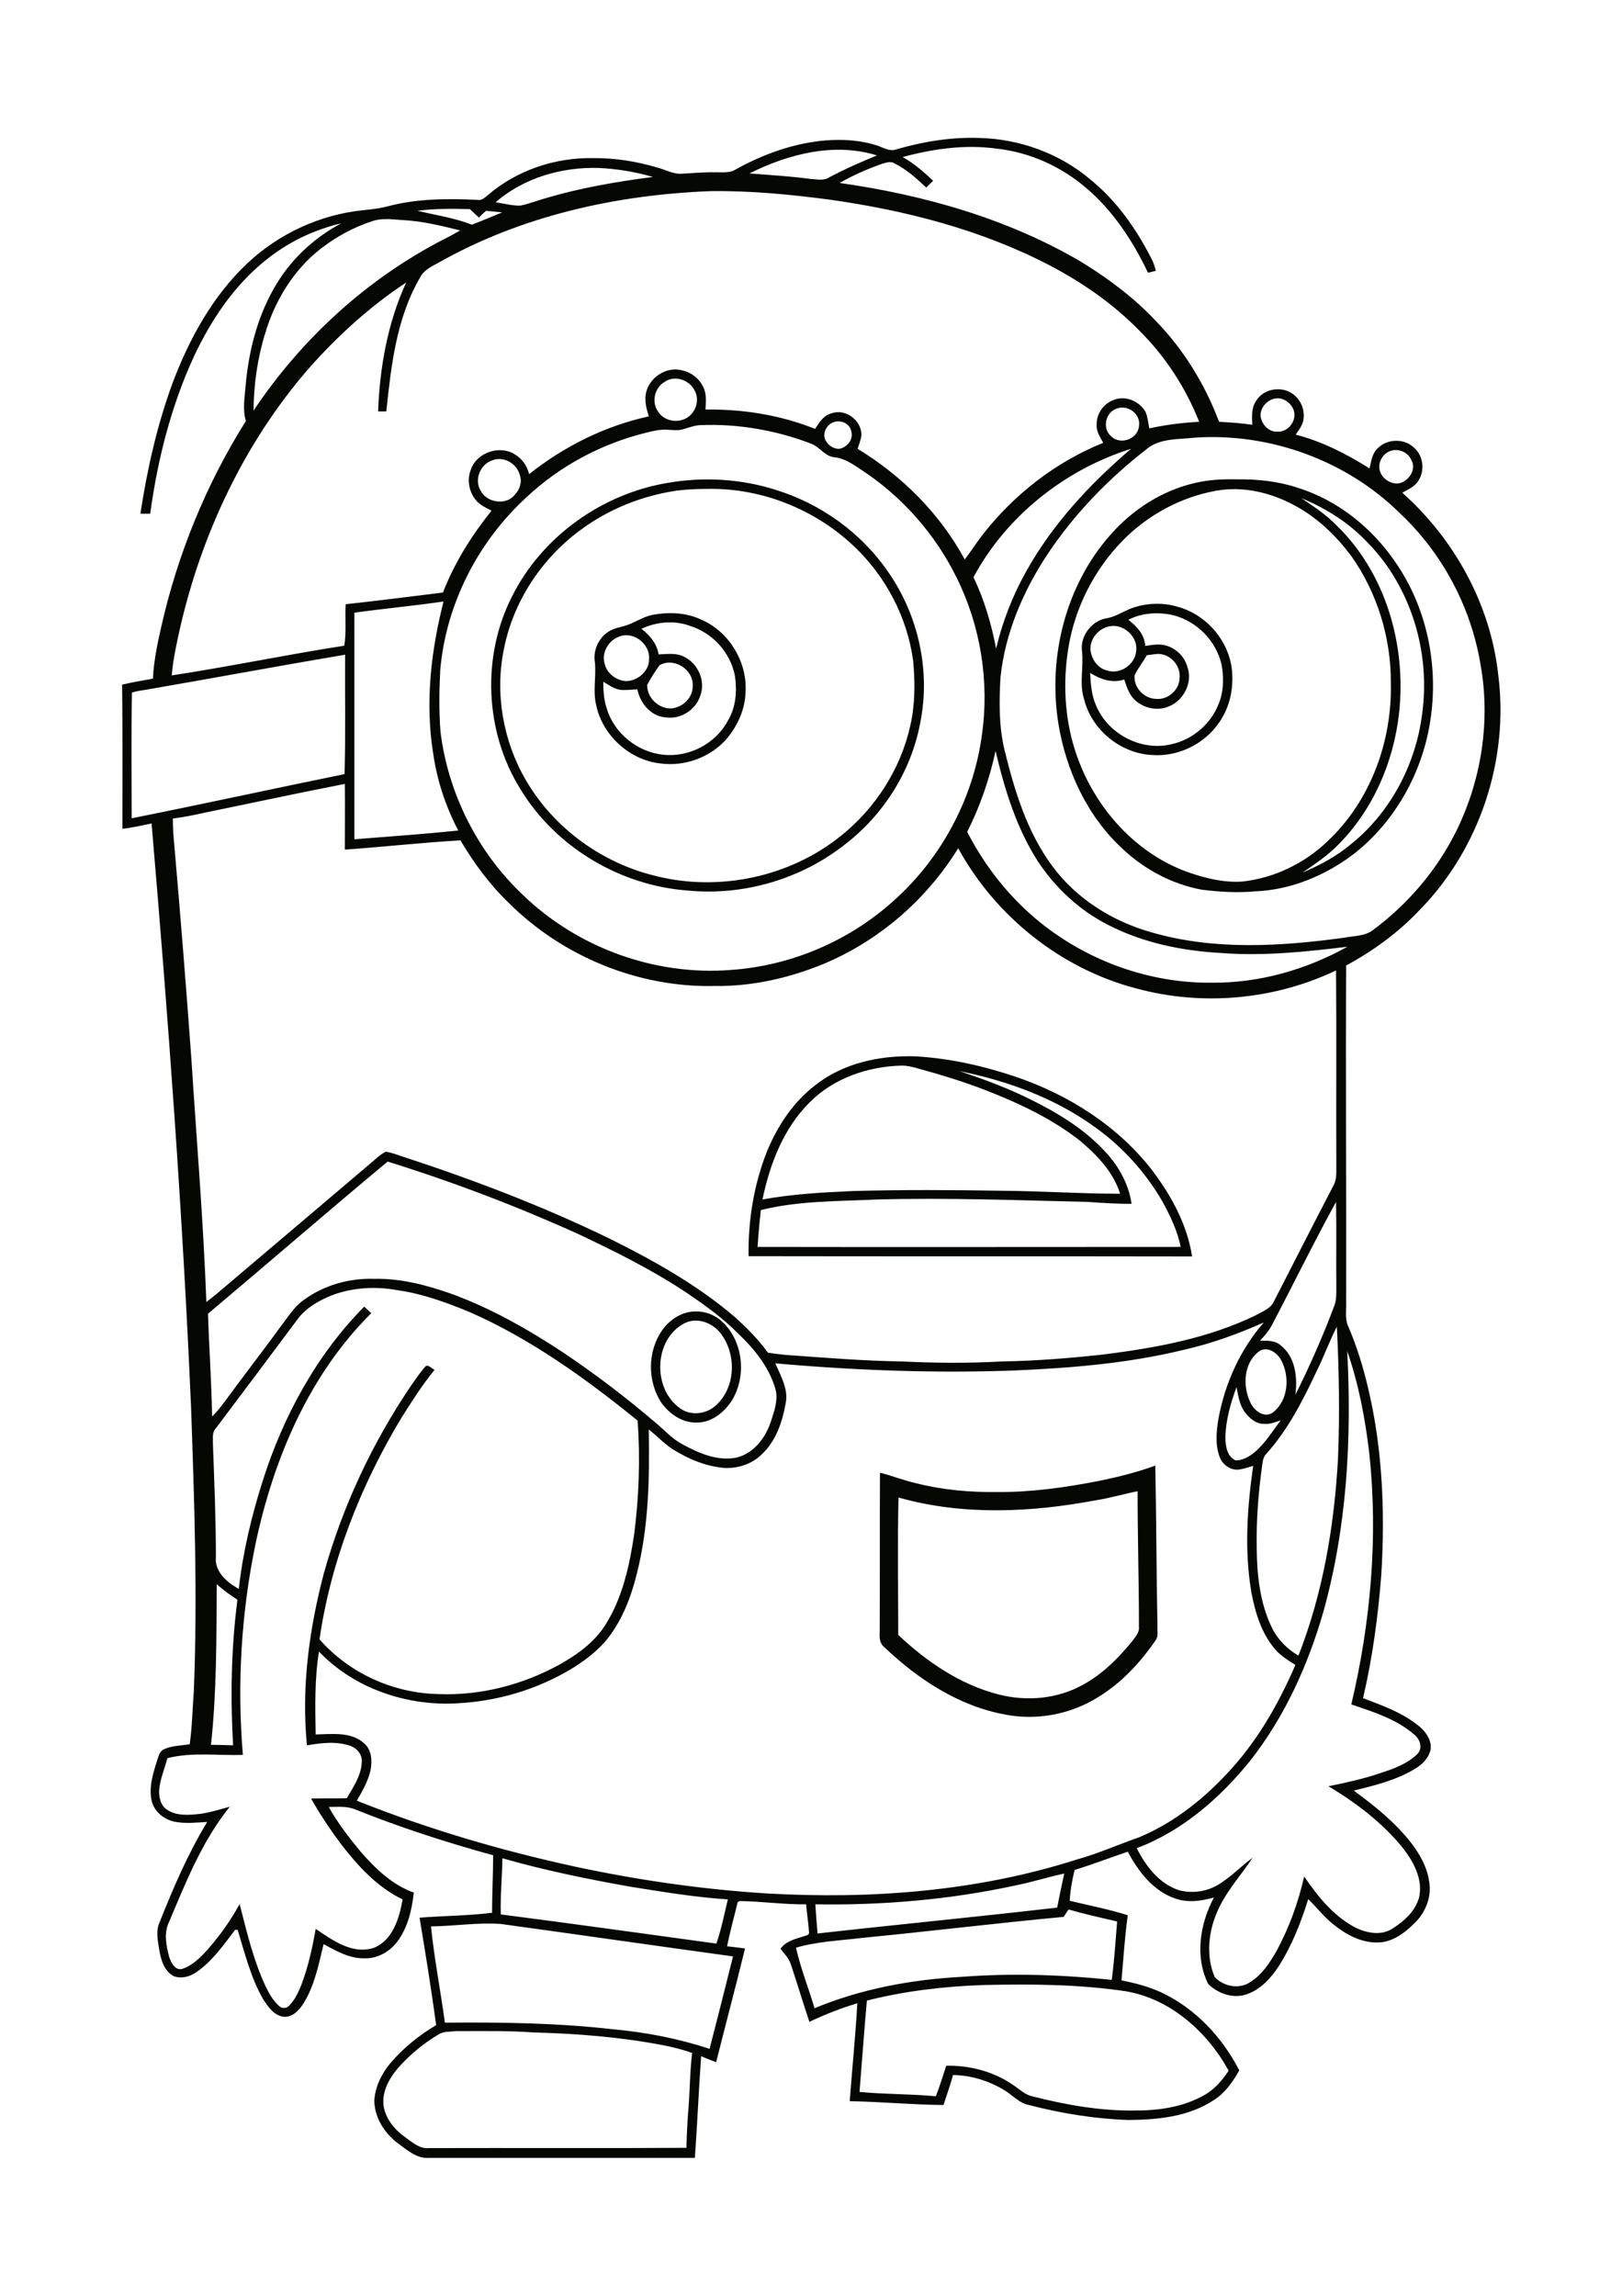 <?xml version="1.0" encoding="utf-8"?>
<!-- Generator: Adobe Illustrator 23.1.0, SVG Export Plug-In . SVG Version: 6.00 Build 0)  -->
<svg version="1.1" id="Layer_1" xmlns="http://www.w3.org/2000/svg" xmlns:xlink="http://www.w3.org/1999/xlink" x="0px" y="0px"
	 viewBox="0 0 595 842" style="enable-background:new 0 0 595 842;" xml:space="preserve">
<style type="text/css">
	.st0{fill:#050703;}
</style>
<g>
	<path class="st0" d="M402.1,550.2c-23.9,4.5-48.9,5.7-72.5-1c-0.4,16.8-0.1,33.6-0.1,50.4c10.4,9.8,22.7,18.2,36.7,21.8
		c10.4,2.7,21.8,1.7,31.2-3.6c7.1-3.9,12.9-9.7,18-16c1.1-1.5,2.6-3.1,2.4-5.1c0-16.6-0.5-33.2-0.5-49.8
		C412.2,547.9,407.2,549.4,402.1,550.2 M403.7,543c6.8-1.4,13.5-3.1,20.1-5.5c0.4,19.7,0.4,39.5,0.8,59.2c-0.1,1.6,0.4,3.5-0.7,4.9
		c-5.6,8.1-12.4,15.5-20.9,20.7c-10.1,6.4-22.6,8.8-34.3,6.5c-17-3.1-32-13-44.3-24.7c-1.7-1.3-1.8-3.4-1.7-5.3
		c0.1-19.6,0-39.2,0.1-58.7c4.4,1.1,8.6,2.8,13,3.8c9.7,2.5,19.8,3.4,29.8,3.3C378.3,547.3,391.1,545.5,403.7,543 M250.9,485.4
		c-11.1,5.9-11.6,24-1.4,31.1c3.8,2.8,9.4,2.2,12.9-0.9c7.6-6.6,7.9-19.1,1.8-26.8C261.1,485,255.5,482.9,250.9,485.4 M251.8,481.4
		c4.7-1.2,9.8,0.1,13.2,3.4c7.7,7.2,8.9,19.9,3.5,28.8c-2.9,4.5-7.7,8.3-13.2,8.1c-5.2,0.1-9.9-3.3-12.8-7.4c-5-7.8-5-18.6,0.3-26.3
		C245,484.8,248.2,482.4,251.8,481.4 M351.8,392.8c9.2,3,18.3,6.4,27,10.8c9.4,4.7,18.6,10.3,25.9,18c5.3,5.4,9.3,12.3,10.4,19.9
		c-5.3,0-10.6-0.3-15.9-0.7c-25.8-0.6-51.6-1.6-77.4-0.9c-14.3,0.7-28.8,0.4-42.7,3.9c-0.5,4.5-0.9,9-1.2,13.5
		c51.7,0.1,103.4,0,155.2,0c-1.2-6.1-4-11.8-7-17.2c-6-10.2-14.1-19.2-23.7-26.2C387.5,402.9,369.8,396.4,351.8,392.8 M297,404.3
		c-9.6,9.5-14.6,22.6-17.3,35.6c11-2,22.1-2.6,33.2-3.1c18.2-0.5,36.4-0.4,54.5-0.1c14.5,0.1,29,1.1,43.5,1.1
		c-2.5-8-8.5-14.2-14.8-19.5c-10.2-8-22.1-13.6-34.1-18.3c-8.4-3.3-17.1-5.9-25.8-8.3c-1.8-0.5-3.6-0.9-5.4-0.9
		C318.4,391.1,305.8,395.4,297,404.3 M298.8,398.2c10.3-8.3,23.9-11.2,36.9-10.8c12.6,0.7,25,3.5,36.9,7.5
		c19.4,6.6,37.6,18.1,50.2,34.5c7,9.3,12.7,19.8,14.5,31.4c-54.2-0.1-108.5,0-162.7-0.1c-0.2-13,1.9-26.1,6.7-38.3
		C285.1,413.1,290.8,404.4,298.8,398.2 M241.9,244c-1.6,2.3-3.2,4.7-4.5,7.2c-0.1,4.7,4.3,8.9,9,8.6c4.1-0.4,7.8-4,7.7-8.2
		C254.5,245.5,247.1,240.9,241.9,244 M226.8,233.6c-3.7,1.5-6.2,5.9-5,9.8c0.8,3.6,4.3,6.2,7.9,6.4c4.3-0.1,8.5-3.7,8.4-8.1
		C238.5,236,232.1,231.2,226.8,233.6 M235.3,230.6c3.1,2.4,5.7,5.5,6.3,9.4c3.2-0.1,6.7-0.7,9.6,1c4.9,2.5,7.7,8.8,5.7,14.1
		c-1.6,5.2-7.2,8.8-12.6,8c-5.5-0.3-9.5-5.2-10.5-10.3c-2.1,0.1-4.2,0.4-6.3,0.2c-2.3-0.4-4.3-1.8-6.2-3c0,3.3,0.2,6.7,1.3,9.9
		c2.7,9.1,11.4,16,20.8,16.9c9.4,1,19.2-4.1,23.6-12.5c3-4.9,3.4-10.9,2.6-16.4c-1.6-8.5-8.1-15.7-16.3-18.3
		C247.5,227.4,240.9,228,235.3,230.6 M238.9,225.6c6.3-1.3,13.1-1,18.9,1.9c9.8,4.5,16.3,15.3,15.7,26.1c-0.1,6.3-2.8,12.4-6.8,17.2
		c-5.9,6.9-15.4,10.4-24.4,9.2c-11.3-1.2-21.3-10.3-23.6-21.4c-1.3-5.2,0.1-10.6-0.5-15.9c-0.7-4.5,1.7-9.4,5.8-11.5
		c1.5-0.8,3.2-1.1,4.9-1.6C232.4,228.7,235.4,226.4,238.9,225.6 M420.7,240.3c-1.4,2.5-3.3,4.8-4.5,7.4c-0.4,4.4,3.4,8.5,7.8,8.6
		c4.4,0.5,8.7-3.3,8.7-7.7c0.4-3.8-2.3-7.5-5.9-8.5C424.8,239.5,422.7,240.1,420.7,240.3 M407.6,229.6c-4.3,0.5-7.8,4.4-7.6,8.7
		c0.4,3.4,2.6,6.8,6.1,7.6c4.8,1.6,10.4-2.2,10.7-7.3C417.4,233.7,412.5,229,407.6,229.6 M413.9,227.3c3.1,2.4,6,5.4,6.2,9.6
		c2.6-0.4,5.3-0.9,7.8-0.1c3.7,1.1,6.7,4.1,7.7,7.9c2,5.6-1.4,12.3-6.9,14.4c-4.2,1.8-9.4,0.6-12.6-2.6c-2-1.9-2.8-4.7-3.7-7.3
		c-4.4,1.5-8.8-0.1-12.5-2.4c0.2,4.1,0.5,8.2,2.2,12c4.4,10.5,16.7,16.9,27.8,14.1c7.6-1.7,14.1-7.3,17-14.4c2-4.6,2.1-9.9,1.2-14.8
		c-2-8.7-9.1-15.9-17.8-18.1C424.9,224.4,419,224.7,413.9,227.3 M416.5,222.6c5-1.5,10.4-1.6,15.4-0.1c10.5,2.8,18.8,12.3,20,23.1
		c0.6,6-0.4,12.2-3.5,17.5c-5,8.9-15.3,14.5-25.5,13.8c-11.6-0.4-22.4-9.1-25.2-20.4c-1.9-5.8-0.1-11.9-0.8-17.8
		c-0.7-5.6,3.7-11.2,9.3-12C409.9,226,412.9,223.6,416.5,222.6 M477.4,182.7c4.4,3,8.9,5.9,12.7,9.8c18.3,17.6,25.9,44.3,23.1,69.2
		c-2,17.8-9.5,35.2-22.2,48c-3.9,4-8.6,7.2-13.2,10.3c6.2-2.6,12.2-5.8,17.4-10.1c14.8-11.7,24.2-29.6,26.5-48.2
		c3.1-22.5-4.1-46.5-20.1-62.8C494.8,191.7,486.4,186.4,477.4,182.7 M446,180c-12.8,2.3-24.8,8.8-33.9,18
		c-10.6,10.7-17.8,24.8-20.2,39.7c-2,12.4-1.4,25.3,2.4,37.3c6.3,19.9,21.2,37.4,41,44.7c6.5,2.3,13.5,4.1,20.5,3.6
		c11.7-1.3,22.8-6.7,31.2-14.8c15.7-14.7,23.7-36.6,23.2-58c0.1-16.6-5-33.2-14.6-46.7c-5.4-7.2-12-13.6-19.9-18
		C466.8,180.8,456.2,178.1,446,180 M438.5,177.1c5-1.2,10.1-1.4,15.2-1.3c7.6-0.1,15.2,0.7,22.4,3.1c14.7,4.6,27.2,14.7,35.8,27.3
		c11.3,16.3,15.7,37,13,56.6c-2.6,19.6-12.7,38.2-28.3,50.4c-10.4,7.9-23.1,13.2-36.2,13.7c-6.5,0.6-13,0.2-19.5-0.6
		c-10.9-2-21-7.4-29-14.9c-13.1-12-20.9-28.9-23.7-46.3c-3.8-24.2,2.7-50.3,19-68.8C415.4,186.9,426.4,179.8,438.5,177.1
		 M248.6,179.9c-13,1.8-25.6,6.9-36.1,14.8c-14.1,10.5-24.4,26.3-27.7,43.6c-3.3,16.2-0.2,33.6,8.1,47.8
		c10.2,17.6,28,30.5,47.8,35.2c23.2,5.8,49.1,0.3,67.7-14.7c12.7-10.1,22-24.6,25.5-40.4c1.8-7.7,1.8-15.8,1.1-23.6
		c-2.1-16.2-10.2-31.5-22.1-42.6c-14.1-13.2-33.3-20.9-52.6-20.7C256.4,179.3,252.5,179.4,248.6,179.9 M244.9,177.1
		c13.1-2.3,26.8-1.5,39.5,2.5c16.7,5.1,31.7,15.9,41.5,30.3c11,15.8,15.5,36.1,11.7,55c-3.2,17.6-13.3,33.7-27.4,44.6
		c-16.2,12.9-37.4,19.1-57.9,17.1c-24.8-1.8-48.5-15.9-61.4-37.2c-13.1-21-14.3-48.8-3-70.8C198.9,196.7,220.9,181.1,244.9,177.1
		 M160.9,746.1c-5.7,3.4-10.9,7.7-15.2,12.7c-3.1,3.7-5.6,8.5-5,13.4c0.7,4.8,4,8.8,7.9,11.6c2.6,1.8,5.2,4.3,8.6,4
		c31.5-0.1,63.1,0.1,94.6-0.1c0.1-4.2,0.3-8.4,0.6-12.6c0.7-7.4,0.6-14.8,1.5-22.2c-3.4-1.2-6.9-2.1-10.5-2.8
		c-15.6-3-31.6-4.3-47.4-4.7c-9.6-0.7-19.2-0.5-28.8-0.5C165,745.2,162.7,744.9,160.9,746.1 M318,733.7c-1,11.1-1.8,22.3-2.7,33.5
		c9.3,0.9,18.7,0.7,28,1.6c1.4-3.7,2.6-7.4,3.8-11.2c8.8-0.2,17.7,2.2,24.9,7.3c2.1,1.4,4,3.3,6.6,3.9c12.6,3.2,25.5,5.5,38.5,5.2
		c8.5,0,17.3-1.4,24.8-5.7c3.7-2.1,6.5-5.4,8.8-8.9c-7.8-14.2-21.3-26.3-37.6-29.1c-17.4-2.6-35-2.7-52.5-2.3
		C346.2,728.5,331.9,730.2,318,733.7 M158.1,706.5c1.2,11.8,3.5,23.5,5.1,35.3c20.5-0.2,41.1,0.1,61.5,2.4
		c12.1,1.1,24.1,3.4,35.6,7.2c2.9-11.3,5.8-22.6,8.6-33.9c-28.4-3.9-56.8-8-85.2-11.9C175.2,705,166.7,706.4,158.1,706.5 M390.2,703
		c-24.6,2.3-49.2,5.3-73.8,7.7c-8.2,1-16.5,1.3-24.4,3.6c1.7,7.6,4.6,14.8,6.8,22.2c17.1-7.1,35.5-10.5,53.9-11.5
		c18.3-1.4,36.8-0.8,55.1,1.1c1-7.1,1.4-14.3,2-21.4c-6-1.4-11.9-2.7-17.8-4.4C391.3,701.2,390.8,702.1,390.2,703 M372.4,691.5
		c-24,5.2-48.7,7.3-73.3,6.9c0.2,3.6,0.5,7.1,0.8,10.7c29.3-3.3,58.6-6.1,87.9-9.5c0.8-4.2,1.7-8.4,2.6-12.5
		C384.4,688.4,378.5,690.3,372.4,691.5 M184.3,681.5c-0.1,6.9-0.8,13.7-0.6,20.6c26.4,3.4,52.8,7.1,79.1,10.7
		c1.8-5.3,2.9-10.8,4.2-16.2c-12.1-0.8-24.1-2.8-36-4.7C215.3,689.1,199.6,685.9,184.3,681.5 M79.5,581c-0.1,19.7,0,39.4-2.1,58.9
		c2.7,0,5.4,0.1,8.1,0.2c-1-17.8-0.7-35.7,1.6-53.4C84.4,585,81.9,583.1,79.5,581 M453.6,508.7c-2.2,6-4,12.2-4.1,18.7
		c0.1,3,0.6,6.8,3.8,8.2c2.5,0,4.8-1.3,6.7-2.8c4-3.3,6.7-7.8,9.8-11.9c-2,0.7-4,1.5-6.2,1.3c-3,0-5.4-2.2-7.1-4.5
		C454.6,515,454.2,511.7,453.6,508.7 M485.4,591.3c-5.6,19.4-14.1,38.2-26.6,54.2c-11.1,13.8-25,26-41.8,32.3
		c3.3,6.6,8.2,13,15.4,15.4c4.8,1.3,10.2,0.6,14.5-2c4.6-2.8,8.3-6.7,12.6-9.9c-4.4,6.7-10,12.6-13.1,20.1c-3.2,7.4-4,16.2-0.8,23.7
		c3.3,3.5,9.2,4.6,13.2,1.7c4.1-2.6,6.8-6.7,9.2-10.8c4.8-8.7,8.2-18.1,10.4-27.8c4.9,7.1,10.5,14.2,18.2,18.4
		c4.3,2.3,9.9,3.5,14.2,0.7c4.3-2.7,8.5-6.5,9.8-11.6c1.4-6.6-2.1-13-6.1-18.1c-7.5-9.2-17.1-16.5-27.2-22.5
		c6.4-1.3,12.8-2.7,19-4.8c4.9-1.6,10-3.4,13.7-7.1c2.1-2.2,0.8-5.6-1.4-7.2c-6.5-5.6-14.9-8.2-22.9-10.9
		c7.1-30.1,9.9-61.3,6.6-92.1c-1.5-12.7-3.9-25.4-8.1-37.5C495.9,527.6,494.1,560.2,485.4,591.3 M461.9,495.6
		c-5.7,4.1-6.1,12.7-3.3,18.6c1.3,3.1,5.3,6.2,8.5,3.7c5.5-4.4,6.1-13,2.9-19C468.6,496.2,465,493.5,461.9,495.6 M483.2,502.4
		c-5.1,10.9-10.6,21.8-18.7,30.8c-1.1,1.1-1.3,2.7-1.5,4.2c-1.4,10.1-2.2,20.3-2,30.6c0.1,9.8,1.2,20,5.6,29
		c2.1,4.3,5.6,7.8,9.7,10.2c9-22.9,13.1-47.4,14.5-71.9c0.7-16.2,0.4-32.5-0.4-48.7C487.7,491.7,485.8,497.2,483.2,502.4 M434,495.1
		c-20.2,4.9-40.9,6.6-61.5,7.5c-29.4,1.1-58.8,0-88.1-2.6c2,4.6,4.9,9.5,3.8,14.7c-1.2,6.8-3.6,13.9-8.8,18.7c-3.4,3.4-8.2,5-13,5
		c-7.1-0.4-13.9-3.3-19.8-7c-3.1-2.1-5.7-4.8-8.6-7.2c0.3,17.6,0,35.4-4.3,52.6c-2.3,9.3-5.8,18.5-12.2,25.8
		c-4.2,4.5-9.3,8.1-14.6,11c-13,7.2-27.8,11-42.7,11.2c-17.4,0.1-35.1-6.4-47.2-19.1c-1.6,10-1.4,20.3-1.2,30.4
		c6-0.1,12.9-1.1,17.7,3.2c2.9,2.4,3.1,6.6,2.4,10c-0.9,4-3,7.6-5,11.1c25.8,10.3,52.6,18.2,79.7,24.1c23.2,5,46.8,8.4,70.5,9.9
		c38.2,2.2,77.2-0.7,113.8-12.4c7.9-2.2,15.3-5.5,23-8.2c13.2-5.5,24.5-14.7,34-25.3c10-11.1,17.4-24.3,23.3-37.9
		c-2.7-1.7-5.5-3.4-7.5-5.8c-4.9-5.7-7.2-13.2-8.6-20.5c-2.7-15.5-1.6-31.3,0.6-46.7c-1.6,0.5-3.2,1-4.9,1.3
		c-3.2,0.6-6.4-1.7-7.4-4.6c-1.7-4.5-1.2-9.5-0.4-14.2c2.4-12.9,8-25.2,16.6-35.1C454,489.3,444.2,492.8,434,495.1 M121.6,475.1
		c-4.6,1.9-9.1,4.4-12.2,8.4c-10,13.4-20.1,26.9-30.2,40.3c-1.5,1.5-1,3.6-1.1,5.5c0.5,13.9,1.1,27.8,1.1,41.7
		c-0.6,5.3,4.1,9.4,8.4,11.7c1.5-13.5,4.7-26.8,8.8-39.7c7.5-23.6,19.7-46.1,37.2-63.8c0.9,0.8,1.7,1.6,2.6,2.4
		c-22.8,22.6-35.8,53.3-42.4,84.3c-5.3,25.5-6.9,51.8-4.7,77.7c-9.2,0.3-18.7-1.1-27.7,1.2c-1,3.8-2.6,7.5-3,11.5
		c-0.2,2.7,0.5,5.9,2.9,7.4c3,2.1,6.9,2,10.4,1.7c4.3-0.3,8.5-1.7,12.6-2.8c-10.1,12.5-16.1,27.6-22.3,42.3c-2,4.1-1,8.8,0.1,12.9
		c0.7,2,2.1,4.9,4.7,4.3c3.1-1,5.6-3.2,7.8-5.4c5.2-5.6,9.7-11.8,13.3-18.4c2.6,10.1,5,20.4,9.4,29.9c1.3,2.7,2.8,5.5,5.1,7.5
		c1.1,1.1,2.9,0.9,3.8-0.3c2.1-2.1,3.3-4.9,4.4-7.6c2.5-6.6,4-13.5,5.2-20.4c6.2,4.2,13.6,9.6,21.5,6.9c6.9-2.9,9.2-11,10.4-17.7
		c-9.3-4.5-16.4-12.2-22.6-20.3c-4-5.3-7.7-10.9-11-16.7c4.4-0.1,8.8,0,13.1-0.1c2.4-4.1,5.3-8.3,5.5-13.2c0.3-2.7-1.7-5.1-4.1-6
		c-5.2-1.8-10.8-1.1-16-0.2c-2.1-21.2,0.8-42.6,6.2-63.1c6.8-24.4,17.7-47.7,31.9-68.7c1.8-2.5,3.5-5.2,5.6-7.4
		c1.2-0.2,2.1,1,3.1,1.5c-4.5,5.5-8.3,11.5-12.1,17.5c-15,24.9-25.9,52.5-30.1,81.3c10.9,12.5,27.2,19.8,43.7,20.1
		c15.4,0.6,30.8-3.4,44.3-10.8c6.6-3.7,13-8.3,17-14.8c6.2-9.9,8.7-21.5,10.4-32.8c1.8-13.9,2.3-27.9,1.3-41.9
		c-19-15.4-39.1-29.9-61.6-39.8c-8.5-3.5-17.2-6.7-26.3-8C138,471.7,129.4,472.1,121.6,475.1 M466.3,486.5c-1.1,1.9-2.6,3.6-4.1,5.2
		c2.6,0,5.6-0.2,7.7,1.8c5.3,4.2,6.1,11.6,5.3,18c5.3-10.6,10.1-21.5,14.3-32.7c0.8-2.2,0.7-4.7,0.7-7c-0.1-10.3,0.1-20.6-0.1-31
		C481.8,455.9,474.3,471.3,466.3,486.5 M76.3,481.8c0.4,12.6,1.3,25.1,1.5,37.7c1.5-1.5,2.9-3.1,4.2-4.9c7.4-10.1,15.1-20,22.5-30.2
		c2.1-2.8,4.1-5.7,7-7.7c7.4-5.4,16.7-8,25.8-7.7c9.7-0.2,19.2,2.3,28.3,5.5c14.5,5.3,27.9,12.9,40.8,21.4
		c11.8,7.9,23.1,16.5,33.9,25.7c3.3,2.7,6.1,6,9.9,8c6,3.3,12.8,6.3,19.8,5c6.3-1.4,10.7-7.1,12.7-13c1.3-4,3-8.5,1.6-12.7
		c-2.4-7.8-7.7-14.3-13.5-19.8c-5.8-5.9-12.6-10.7-19.4-15.3c-12.4-8.2-25.7-14.8-39.2-21.2c-22.8-10.3-46.2-19.2-70-26.6
		C120.1,444.4,98.3,463.3,76.3,481.8 M75.3,298c-4,0.9-7.9,1.7-11.9,2.2c0,3.1,0.2,6.2,0.5,9.3c2.3,26.3,4.4,52.5,6.3,78.8
		c1.9,29.7,4.4,59.4,5.5,89.2c2.4-1.8,4.8-3.8,7.1-5.8c17.5-14.9,35.1-29.7,52.6-44.6c2-1.6,3.8-3.6,6.1-4.7
		c2.3,0.3,4.4,1.2,6.6,1.9c25.7,8.4,51.1,18.1,75.4,29.9c16.1,8,31.9,16.8,45.7,28.5c4.6,4.1,8.9,8.4,12.5,13.4
		c2.1,0.3,4.2,0.6,6.4,0.8c14.2,1,28.4,2.2,42.7,2.4c12.2,0.6,24.5,0.7,36.7,0c12.6-0.2,25.2-1.2,37.7-2.6
		c18.9-2.4,38.1-5.9,55.4-14.3c2.4-1.4,5.5-2.4,6.7-5.1c7.3-14.2,14.5-28.4,21.9-42.6c1.1-2,1-4.3,1-6.5
		c-0.1-24.1,0.1-48.2-0.1-72.3c-22.6,10.8-49.1,13.2-73.3,6.6c-27.6-7.2-51.6-26.4-65.3-51.4c-11.6,18.8-29.1,34-49.6,42.5
		c-12.5,5.1-26,8.2-39.6,8c-27.9,0.7-55.8-10.7-75.6-30.4c-7-6.7-12.8-14.6-17.8-23c-14.1,0.8-28.2,2.4-42.4,3.4
		c0-8,0.1-16.1,0-24.1C109.5,290.8,92.4,294.5,75.3,298 M365.2,275.4c-2.2,10.3-5.7,20.3-10.4,29.7c6.6,12.8,15.7,24.3,26.9,33.3
		c17.7,14.2,40.3,22.3,63.1,22c17.3,0.1,34.4-4.8,49.5-13.2c-15.4,1.9-31,3.5-46.5,2.3c-14.2-0.8-28.5-3.7-41.3-10.3
		c-10.5-5.3-19.5-13.7-25.9-23.5C372.8,303.5,368.5,289.4,365.2,275.4 M53.9,252.9c-1.8,0.3-3.7,0.5-5.5,1.1
		c-0.3,15.4-0.1,30.7-0.1,46.1c26.1-5.2,52.1-10.9,78.1-16.2c0.4-14.6,0.1-29.2,0.2-43.8C102.4,244.2,78.2,248.7,53.9,252.9
		 M130,224.7c0,27.7,0,55.4,0,83.1c12.7-1,25.4-1.9,38.1-3.2c-4.6-8.8-7.8-18.4-9.2-28.3c-3-18.6-0.8-37.6,3.8-55.7
		C151.7,222.2,140.8,223.2,130,224.7 M180.4,168.9c-4.3,1.5-6.5,7.1-4.1,11c1.8,3.7,7,5.1,10.6,3.2c2.9-1.8,5-5.5,3.8-8.8
		C189.6,169.9,184.6,167.1,180.4,168.9 M508.8,166c-2.2,1.4-3.5,4.5-2.5,7c0.9,2.7,3.8,4.5,6.6,4.3c3.7-0.5,6.9-5.1,4.8-8.6
		C516.3,165.3,511.8,164,508.8,166 M357.1,211.7c4,8.3,6.6,17.2,8.3,26.2c2.3-9.8,6-19.3,10.9-28.1c9.7-17.5,23.5-32.3,38.6-45.2
		C390.7,172.2,369.2,189.2,357.1,211.7 M438.4,160.5c-6,0.7-13,0.1-17.9,4.3c-13.9,10.8-26.4,23.7-36.2,38.4
		c-9,13.6-15.6,29-17.3,45.3c-0.5,8.9-0.6,17.9,1.5,26.6c3.7,15,8.3,30.3,17.8,42.9c8.8,11.8,21.9,19.9,36,23.9
		c23,6.7,47.4,5.2,70.8,2c3.5-0.7,7.4-0.5,10.4-2.7c13-9.6,23.8-22.3,30.9-36.8c9.1-18.7,12.4-40.2,8.7-60.7
		c-3.5-21.2-14.1-41-29.8-55.7C493.7,168.8,465.8,158.7,438.4,160.5 M243,157.6c-2,0.1-4,0.6-6,1.1c-16.3,4-31.7,12.2-43.9,23.7
		c-17.8,16.3-29.5,39.2-31.6,63.3c-0.4,7.6-0.5,15.2,0.1,22.8c2.8,22.5,13.6,44,30.1,59.6c20.1,19.5,48.7,29.9,76.7,27.6
		c21.2-1.5,41.9-10.1,58-24.1c18.3-15.7,30.6-38.2,33.8-62.1c2.8-19.6-0.5-40-9.3-57.7c-7.8-15.8-19.8-29.5-34.5-39.2
		c-3.2-2.1-6.4-4.5-10.3-4.9c-3.5-0.3-5.4-3.8-8.6-5c-12.8-4.9-26.6-7.3-40.2-6.8c-2.8,0-5.3,1.3-7.9,1.8
		C247.3,157.9,245.2,157.5,243,157.6 M305.4,155c-2.2,1-3.7,3.8-2.7,6.2c0.9,2,3,3.5,5.2,3.4c2.8-0.5,5.2-3.4,4.4-6.3
		C311.8,155.2,308.1,153.7,305.4,155 M409.5,149.9c-4,1.4-5.2,7.2-2,10c3.3,3.5,9.9,1.2,10.3-3.6
		C418.6,151.8,413.6,148.2,409.5,149.9 M466.8,146.4c-2.5,0.9-4.4,3.3-4.4,6c0.3,3.1,2.9,6.1,6.2,5.9c2.9,0.2,5.5-2.1,6.1-4.9
		C475.8,149.1,470.9,144.8,466.8,146.4 M243.9,140c-3.6,2-5,7.1-2.7,10.6c2,3.7,7,4.7,10.5,2.8c3.5-1.9,5.1-6.7,3.1-10.2
		C252.9,139.3,247.5,137.5,243.9,140 M136.3,81.2c-6.7,2.2-12.9,5.6-18.5,9.9c-10.1,7.8-17,19.2-20.6,31.4
		c-2.8,9.1-4.1,18.6-4.2,28.1c17.7-26.5,41.9-48.6,70.3-63.1c1.9-0.9,3.7-2,5.5-3c-7-1.7-14.1-3.5-21.4-3.8
		C143.6,80.4,139.8,79.9,136.3,81.2 M153.1,77.3c6.7,1.6,13.6,2.6,20,5.1c3.7-1.4,7.4-3,11.1-4.5c-2-0.2-3.9-0.4-5.9-0.6
		c-0.9,0.8-1.8,1.6-2.6,2.5c-1.1-1-2.2-2-3.3-3.1C165.9,76.5,159.5,76.5,153.1,77.3 M161.3,96.1c-2.7,1.5-5.8,2.8-7.2,5.7
		c-8.7,14.8-10.6,32.3-12.4,49.1c-0.7,0-2.2,0-3,0c0.6-16.2,3.5-32.5,10.3-47.3c-13.3,8.8-25.2,19.6-35.8,31.6
		c-23.4,27-39.1,60.2-47.1,94.9c-1.3,5.8-2.6,11.7-3.1,17.6c21.1-3.2,42.1-7.6,63.3-10.9c0.8-5,0.2-10.2,0.5-15.2
		c11.9-1.3,23.8-2.8,35.7-4.3c4.2-10.9,10.5-20.9,17.8-30c-1.8-1-3.7-1.8-5.1-3.2c-3-3-4.1-7.8-2.5-11.8c2.1-6.3,10.5-9.2,16.1-5.7
		c2.7,1.6,4.6,4.3,5.3,7.3c12.8-10.2,27.9-17.7,43.9-21.2c-0.8-2.6-1.6-5.4-1.1-8.2c1-6,7.7-10.4,13.6-8.6c3.2,0.7,6,3,7.4,5.9
		c1.4,2.6,1,5.6,0.9,8.4c13.7-0.2,27.5,2,40.2,7.1c1.5-2.3,3.1-5,6-5.7c5.2-1.9,11.1,2.6,11,8c-0.2,1.7-0.9,3.4-1.4,5
		c16.3,9.9,30.2,23.8,39.3,40.6c2.1-2.8,4-5.7,6.1-8.5c11.6-15.1,27.1-27.2,44.7-34.3c-1.2-2.1-2.7-4.4-2.4-7c0-3.8,2.6-7.4,6.2-8.7
		c4.3-1.8,9.4,0.4,11.7,4.3c0.8,1.9,1,4.1,1.4,6.1c6-1.3,12.1-2.1,18.3-2.4c-4.9-12.4-12.3-23.8-21.7-33.2
		c-9.6-9.9-21.1-17.9-33.4-24.3c-25-13-52.8-20.1-80.6-24c-14.4-1.9-29-3.3-43.5-3.1C226.2,71.4,191.5,79.1,161.3,96.1 M181.8,74.2
		c3,0.4,6.1,1.3,9.1,1.2c3.4-0.7,6.6-2,9.9-2.9c12.6-3.7,25.6-5.9,38.7-7.6c-6.5-1.9-13.2-3-19.9-3.3
		C206.1,61.2,192.1,65.2,181.8,74.2 M274.9,63.6c7.4,0.6,14.8,1,22.2,2c2.3,0.1,4.8,0.8,6.8-0.4c5.8-3.1,11.7-5.7,17.8-8.2
		C306,52.1,289.2,56.5,274.9,63.6 M328.7,54.8c10-2.9,20.4-4.6,30.8-4.2c14.5,0.4,29,5.6,40.2,15c9.7,7.8,17,18.1,22.6,29.1
		c0.8,1.4,1.3,3,1.7,4.6c-0.7,0.2-2.2,0.6-2.9,0.7c-5.5-11.6-12.8-22.7-22.7-31.1c-9.2-7.9-20.8-13.1-32.9-14.4
		c-11.5-1.6-23.3,0.1-34.4,3.1c4.2,2.3,7.8,5.5,11.2,8.7c-0.8,0.8-1.7,1.6-2.5,2.5c-3.6-3.4-7.3-6.7-11.7-8.9
		c-1.5-0.9-3.1-0.2-4.6,0.2c-5.4,1.9-10.6,4.2-15.5,7c31,4.4,61.8,13.1,88.9,29.1c9.9,6.1,19.2,13.1,27.1,21.5
		c10.2,10.5,18,23.2,23.2,37c4.1,0.2,8.2,0.5,12.2,1.1c-0.2-3.1-0.4-6.5,1.6-9.1c2.8-4.3,9.4-5.2,13.4-2.1c2.7,2,4.2,5.5,3.8,8.9
		c-0.2,2.3-1.7,4.1-2.9,5.9c9.7,2.5,18.7,7.1,27.1,12.4c0.6-2.6,0.9-5.5,3-7.4c3.4-3.5,9.6-3.7,13.2-0.3c3.5,2.9,4.2,8.4,1.7,12.2
		c-1.3,2.2-3.8,3.2-5.9,4.4c19.2,17.1,32.4,41.1,35.2,66.8c4,31.1-6.8,63.7-28.7,86.1c-7.8,8.3-17.1,15.1-27.1,20.5
		c-0.2,41.2,0.1,82.4,0,123.7c0.1,2.9-0.5,6,0.8,8.7c3.1,7.2,5.4,14.7,7.2,22.3c5.4,22.5,6.3,45.8,4.9,68.8
		c-1.2,15.2-3.2,30.3-6.7,45.2c7.2,2.7,14.7,5.4,20.7,10.4c2.4,2,4.5,5,4.1,8.3c-0.6,3.2-3.1,5.7-5.9,7.3c-6.8,4.1-14.6,6-22.3,7.9
		c7.7,5.6,15.1,11.6,21,19.1c3.3,4.3,6,9.1,6.7,14.5c0.9,5.6-1.5,11.3-5.5,15.1c-3.6,3.6-8.2,7-13.5,7c-6,0.1-11.5-2.9-16-6.5
		c-3.5-2.7-6.2-6.3-9.4-9.4c-2.7,8.6-6,17.1-10.9,24.7c-2.8,4.3-6.5,8.3-11.4,10.1c-5,1.9-10.8-0.1-14.4-3.7c-5-10-3-22.1,2.1-31.7
		c-4.6,1.3-9.5,2-14.1,0.4c-8.1-2.7-13.6-9.9-17.5-17.2c-6.5,2.2-13,4.7-19.5,6.7c-0.9,3.7-1.6,7.5-1.8,11.3
		c7.1,1.7,14.3,3.1,21.3,5.3c-1.1,7.9-1.6,15.9-2.3,23.9c5.1,1,10.1,2.3,14.8,4.5c12.4,5.9,22.2,16.4,28.4,28.5
		c-2.4,4.3-5.3,8.4-9.5,11c-9.1,6-20.4,7.1-31,7.2c-12.4-0.4-24.7-2.4-36.7-5.5c-3.6-0.7-6-3.7-9.1-5.5c-5.6-3.4-12.1-5.4-18.7-5.5
		c-1,3.7-2.3,7.3-3.5,11c-11.5-0.1-22.9-1.2-34.4-1.4c0.9-12,2.1-23.9,2.8-35.9c-6.1,1.8-11.9,4.1-17.6,6.8
		c-2.3-6.9-4.4-13.9-6.7-20.8c-0.7-2.4-2.4-4.1-3.9-6c2.3-3.2,6.4-3.8,9.9-5l0.6-0.6c-0.2-3.6-0.8-7.1-1.1-10.7
		c-8.2,0.1-16.3-1.1-24.4-1.2l-0.7,0.4c-1.3,5.4-2.8,10.8-3.9,16.2c2.2,0.2,4.4,0.5,6.6,0.8c-3.4,13.9-7.1,27.8-10.6,41.7
		c-1.8-0.7-3.7-1.4-5.5-2.2c-0.9,12.4-1.4,24.9-2.3,37.3c-32.6,0-65.1,0-97.6,0c-4.3,0.3-7.7-2.7-11-5.1c-5.1-3.7-8.9-9.5-9-15.9
		c0.3-5,2.6-9.7,5.7-13.5c4.8-5.7,10.6-10.4,17-14.2c-1.8-13.2-3.9-26.3-6.1-39.4c8.9-0.7,17.8-0.7,26.6-1.8c0-7,0.4-14.1,0.4-21.1
		c-17.2-4.7-34.1-10.2-50.6-16.8c-3.1-1.3-6.5-0.9-9.7-0.9c3.3,5.9,7.4,11.2,11.7,16.4c5.4,6.2,11.6,12.2,19.5,15
		c-0.7,6.3-2.2,12.8-6,17.9c-2.8,3.8-7.4,6.4-12.2,6.2c-5.4,0.1-10.3-2.7-14.9-5.2c-1.8,7.5-3.3,15.2-7.4,21.8
		c-1.6,2.5-4.2,5.3-7.5,4.8c-3.5-0.6-5.6-3.8-7.4-6.6c-4.4-7.8-6.6-16.6-9.2-25.2c-0.2,0-0.7-0.1-0.9-0.1
		c-4.3,5.6-8.4,11.6-14.3,15.6c-2.4,1.7-5.6,2.5-8.4,1.4c-3.5-2-4.6-6.1-5.2-9.7c-0.5-3.3-1.3-6.8,0.1-9.9
		c5-12.6,10.4-25.2,17.5-36.9c-4,0.2-8,0.7-12-0.1c-3.8-0.8-7.3-3.6-8.3-7.4c-1.2-4.9,0.3-9.9,1.8-14.6c0.6-1.7,0.9-3.8,2.7-4.6
		c2.9-1.3,6.3-1.3,9.4-1.8c0.9-6.5,1-13,1.5-19.5c1.4-34.6,0.2-69.3-1-103.8c-3.1-71.6-8.4-143.1-14.5-214.4
		c-3.6,0.8-7.1,1.5-10.7,2c0-17.6,0.1-35.3-0.1-52.9c3.7-0.9,7.5-1.5,11.3-2.2c0.3-6.4,1.6-12.6,3-18.8c6-26.7,16.5-52.5,31.1-75.7
		c-1.3-4.3-0.4-8.7-0.1-13c1.1-12.2,4.1-24.5,10.2-35.3c5.7-10.3,14.5-18.7,24.9-24.2c-10.3,2.4-20.1,7.2-28.3,14
		c-11.3,9.2-19.5,21.6-25.7,34.7c-8.4,18.2-13.4,37.9-16.1,57.8c-0.9,0-2.7,0-3.6,0c2.5-16.3,6.1-32.4,11.8-47.9
		c6.1-16.2,14.7-31.9,27.4-43.9c11.6-10.9,26.7-17.9,42.5-19.5c3.1-0.3,6.3-0.7,9.3-1.5c10.7-2.8,21.8-2.8,32.7-2.3
		c1.5,0.3,2.6-0.8,3.6-1.6c10.6-9.2,24.8-14,38.8-13.7c8-0.1,16,1.2,23.7,3.5c3,0.8,5.8,2.5,9,2.2c4-0.2,7.9-0.6,11.9-0.5
		c2.5-0.1,5.2,0.4,7.4-0.9c10.2-5.7,21.5-9.8,33.2-10.8c6.6-0.5,13.3-0.1,19.6,2.1C324.5,54.4,326.6,55.6,328.7,54.8"/>
</g>
</svg>
